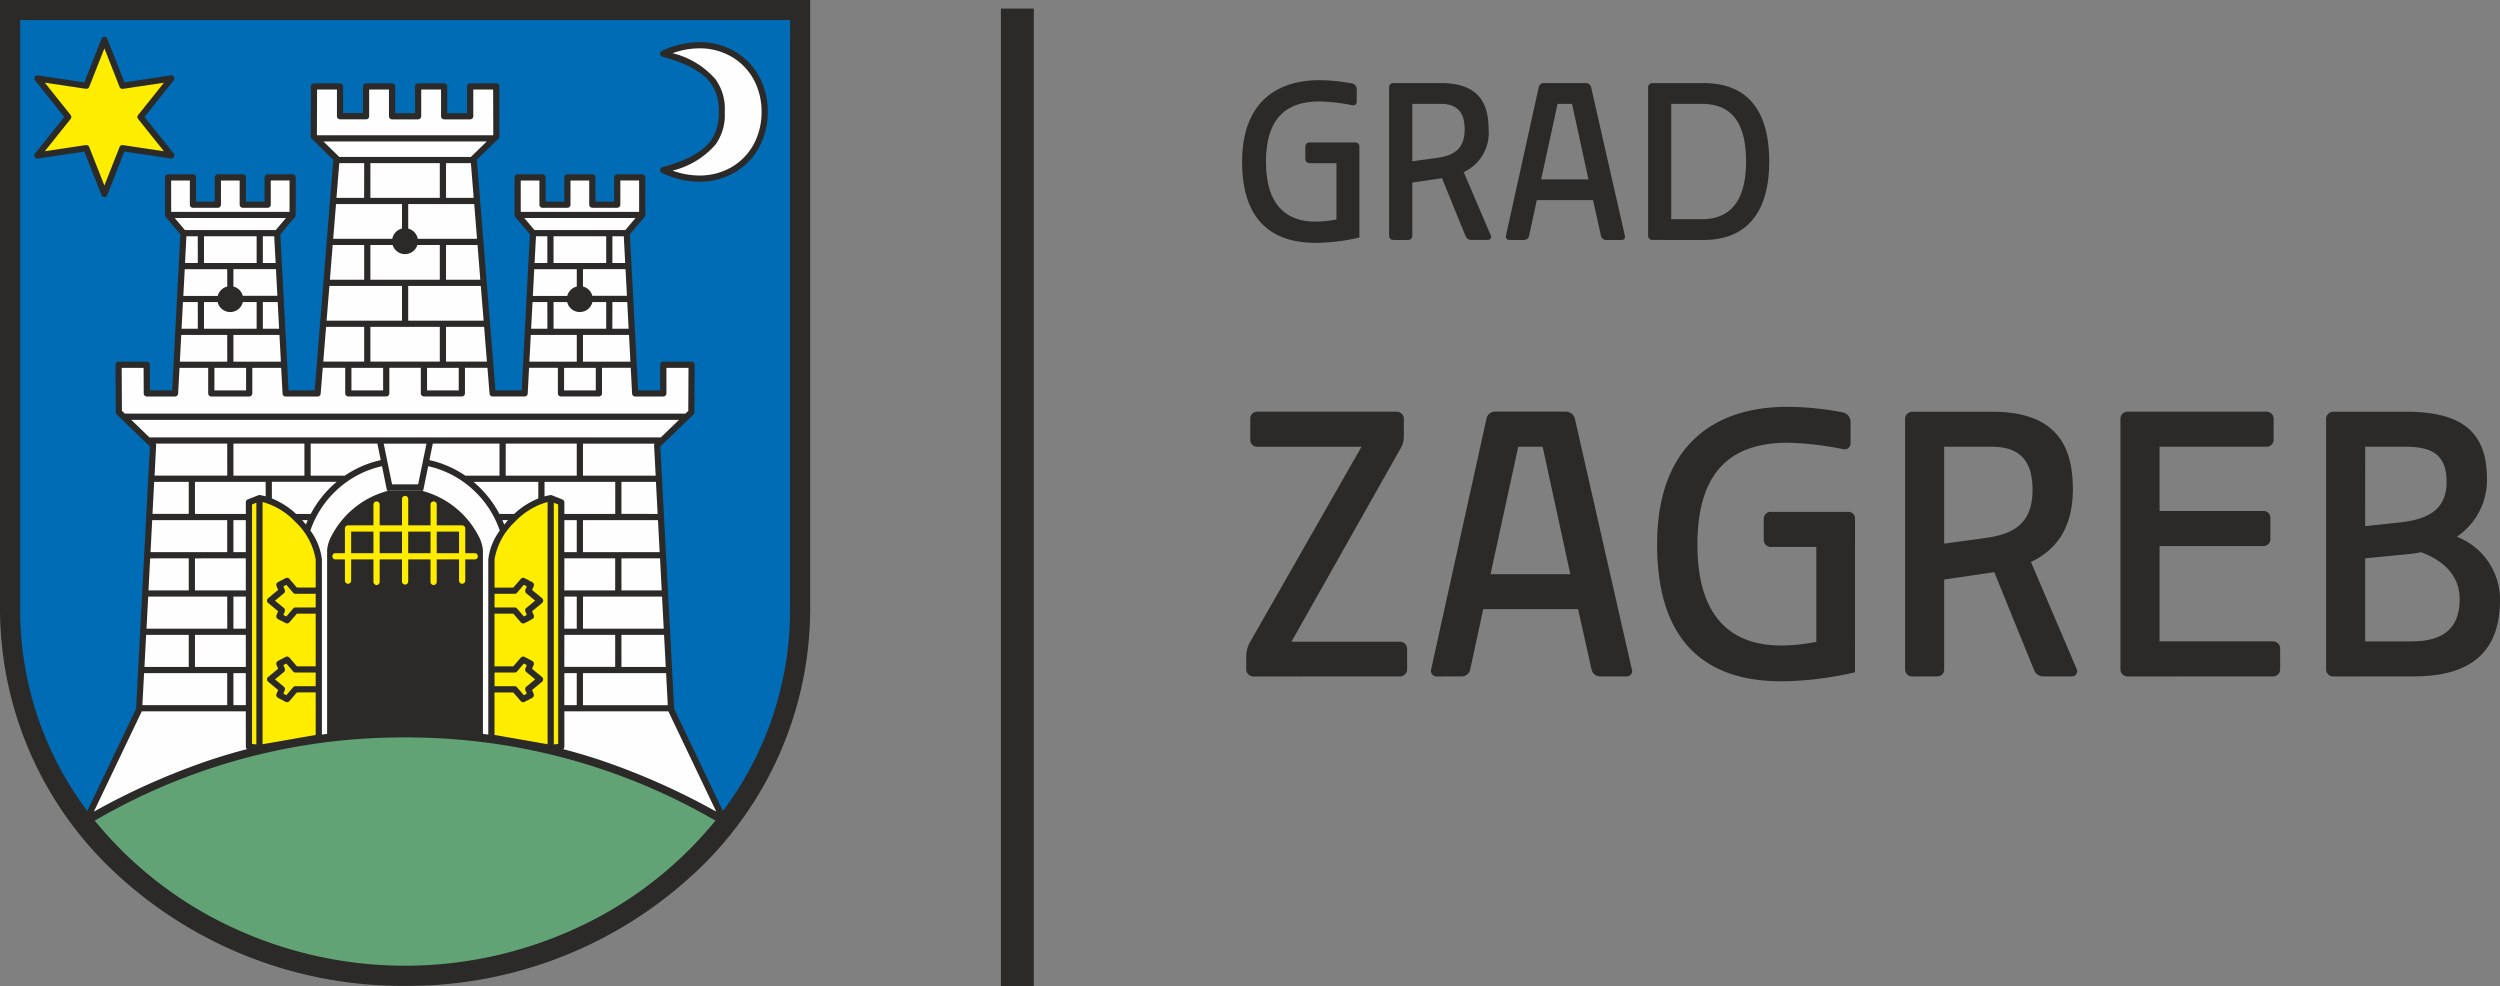 <svg id="Group_1628" data-name="Group 1628" xmlns="http://www.w3.org/2000/svg" xmlns:xlink="http://www.w3.org/1999/xlink" width="215.168" height="84.882" viewBox="0 0 215.168 84.882">
  <rect x="0" y="0" width="215.168" height="84.882" fill="#808080" stroke="none"/>
  <defs>
    <clipPath id="clip-path">
      <rect id="Rectangle_210" data-name="Rectangle 210" width="215.168" height="84.882" transform="translate(0 0)" fill="none"/>
    </clipPath>
  </defs>
  <g id="Group_1627" data-name="Group 1627" clip-path="url(#clip-path)">
    <path id="Path_432" data-name="Path 432" d="M117,12.615a.338.338,0,0,0-.354-.353H112.7a.349.349,0,0,0-.352.353v1.08a.364.364,0,0,0,.352.353h2.326v4.84a9.546,9.546,0,0,1-1.786.187c-2.43,0-4.278-1.309-4.278-5.152,0-4.07,2.056-5.192,4.631-5.192a16.412,16.412,0,0,1,2.826.332.3.3,0,0,0,.351-.291V7.63a.511.511,0,0,0-.351-.436,15.275,15.275,0,0,0-2.868-.291c-3.8,0-6.645,2.035-6.645,7.02,0,5.339,2.865,6.979,6.334,6.979a16.88,16.88,0,0,0,3.738-.456H117Z" fill="#2b2a29"/>
    <path id="Path_433" data-name="Path 433" d="M121.551,8.939h2.43c1.5,0,2.077.79,2.077,2.2,0,1.62-.851,2.243-2.388,2.451l-2.119.291ZM121.2,20.654a.35.35,0,0,0,.353-.353v-4.59l2.555-.374,2.035,5a.5.5,0,0,0,.478.312h1.433a.266.266,0,0,0,.25-.395l-2.327-5.442a3.71,3.71,0,0,0,2.14-3.717c0-2.181-.831-3.947-4.113-3.947H119.91a.364.364,0,0,0-.353.353V20.3a.364.364,0,0,0,.353.353Z" fill="#2b2a29"/>
    <path id="Path_434" data-name="Path 434" d="M134.055,8.939H135.3l1.413,6.5h-4.071Zm-2.887,11.715a.443.443,0,0,0,.436-.353l.665-3.074h4.839l.686,3.074a.443.443,0,0,0,.436.353h1.35a.27.27,0,0,0,.27-.353l-2.908-12.8a.482.482,0,0,0-.436-.353h-3.635a.445.445,0,0,0-.436.353L129.61,20.3a.289.289,0,0,0,.27.353Z" fill="#2b2a29"/>
    <path id="Path_435" data-name="Path 435" d="M143.838,8.939h2.617c2.576,0,3.822,1.6,3.822,4.965,0,3.468-1.413,4.964-3.822,4.964h-2.617Zm2.783,11.715c3.593,0,5.65-2.243,5.65-6.75,0-4.57-2.015-6.751-5.65-6.751H142.2a.364.364,0,0,0-.353.353V20.3a.364.364,0,0,0,.353.353Z" fill="#2b2a29"/>
    <path id="Path_436" data-name="Path 436" d="M120.508,58.216a.614.614,0,0,0,.6-.6V55.833a.614.614,0,0,0-.6-.6h-9.357l9.357-16.577a2.056,2.056,0,0,0,.316-1.086V36.032a.614.614,0,0,0-.6-.6H108.207a.59.59,0,0,0-.6.6v1.822a.59.59,0,0,0,.6.6h8.972l-9.638,16.892a2.534,2.534,0,0,0-.28,1.122V57.62a.614.614,0,0,0,.6.6Z" fill="#2b2a29"/>
    <path id="Path_437" data-name="Path 437" d="M130.671,38.45h2.1l2.383,10.969h-6.869ZM125.8,58.216a.75.75,0,0,0,.736-.6l1.122-5.187h8.165l1.157,5.187a.749.749,0,0,0,.736.6h2.278a.455.455,0,0,0,.455-.6l-4.906-21.588a.813.813,0,0,0-.736-.6h-6.133a.749.749,0,0,0-.736.6L123.172,57.62a.486.486,0,0,0,.455.6Z" fill="#2b2a29"/>
    <path id="Path_438" data-name="Path 438" d="M159.655,44.653a.571.571,0,0,0-.6-.6H152.4a.591.591,0,0,0-.6.6v1.822a.614.614,0,0,0,.6.6h3.925v8.166a16.068,16.068,0,0,1-3.014.316c-4.1,0-7.22-2.208-7.22-8.692,0-6.869,3.47-8.761,7.816-8.761a27.666,27.666,0,0,1,4.766.56.51.51,0,0,0,.6-.49V36.242a.862.862,0,0,0-.6-.736,25.763,25.763,0,0,0-4.836-.491c-6.414,0-11.215,3.435-11.215,11.846,0,9.007,4.836,11.776,10.689,11.776a28.551,28.551,0,0,0,6.308-.771h.035Z" fill="#2b2a29"/>
    <path id="Path_439" data-name="Path 439" d="M167.33,38.45h4.1c2.524,0,3.505,1.332,3.505,3.715,0,2.734-1.437,3.785-4.03,4.135l-3.575.491Zm-.6,19.766a.59.59,0,0,0,.6-.6V49.875l4.311-.631,3.434,8.446a.844.844,0,0,0,.806.526H178.3a.448.448,0,0,0,.421-.666l-3.925-9.182c2.138-1.016,3.61-2.874,3.61-6.273,0-3.68-1.4-6.659-6.94-6.659h-6.9a.614.614,0,0,0-.6.6V57.62a.614.614,0,0,0,.6.6Z" fill="#2b2a29"/>
    <path id="Path_440" data-name="Path 440" d="M195.647,58.216a.614.614,0,0,0,.6-.6V55.8a.614.614,0,0,0-.6-.6h-9.778V47h8.937a.591.591,0,0,0,.6-.6V44.583a.571.571,0,0,0-.6-.6h-8.937V38.45h9.217a.614.614,0,0,0,.6-.6V36.032a.614.614,0,0,0-.6-.6H183.1a.614.614,0,0,0-.6.6V57.62a.614.614,0,0,0,.6.6Z" fill="#2b2a29"/>
    <path id="Path_441" data-name="Path 441" d="M203.567,38.45h3.505c2.208,0,3.5.666,3.5,3.014,0,2.243-1.367,3.224-4.066,3.505l-2.944.315Zm3.961,9.217a7.058,7.058,0,0,0,.841-.14c1.752.631,3.329,1.892,3.329,4.03,0,2.594-1.507,3.645-4.135,3.645h-4V48.053Zm.21,10.549c4.591,0,7.43-1.822,7.43-6.589a5.814,5.814,0,0,0-3.715-5.432,5.894,5.894,0,0,0,2.593-4.976c0-4.031-2.138-5.783-6.974-5.783H200.8a.614.614,0,0,0-.6.6V57.62a.614.614,0,0,0,.6.6Z" fill="#2b2a29"/>
    <line id="Line_59" data-name="Line 59" y2="84.143" transform="translate(87.56 0.739)" fill="none" stroke="#2b2a29" stroke-miterlimit="22.926" stroke-width="2.831"/>
    <path id="Path_442" data-name="Path 442" d="M34.865,84a35.348,35.348,0,0,1-24.038-9.2A30.229,30.229,0,0,1,.85,52.543V.85H68.881V52.543A30.231,30.231,0,0,1,58.9,74.8,35.348,35.348,0,0,1,34.865,84" fill="#2b2a29"/>
    <path id="Path_443" data-name="Path 443" d="M34.865,84a35.348,35.348,0,0,1-24.038-9.2A30.229,30.229,0,0,1,.85,52.543V.85H68.881V52.543A30.231,30.231,0,0,1,58.9,74.8,35.348,35.348,0,0,1,34.865,84Z" fill="none" stroke="#2b2a29" stroke-miterlimit="22.926" stroke-width="1.7"/>
    <path id="Path_444" data-name="Path 444" d="M61.583,70.623l-.408-.223a52.823,52.823,0,0,0-26.311-6.932,52.624,52.624,0,0,0-26.376,6.97c-.02.02-.292.159-.34.185a33.387,33.387,0,0,0,11.6,9.082,35.194,35.194,0,0,0,30.234,0,33.4,33.4,0,0,0,11.6-9.082" fill="#61a375"/>
    <path id="Path_445" data-name="Path 445" d="M9.233,3.341,10.71,7.087l3.995-.6a.267.267,0,0,1,.3.226.263.263,0,0,1-.069.221l-2.5,3.131,2.516,3.148a.267.267,0,0,1-.246.43l-4-.6L9.233,16.791a.267.267,0,0,1-.5,0L7.259,13.046l-3.995.6a.267.267,0,0,1-.233-.448l2.5-3.131L3.017,6.918a.267.267,0,0,1,.042-.374.27.27,0,0,1,.2-.055l3.995.6L8.736,3.341a.266.266,0,0,1,.5,0M66.081,9.633a6.406,6.406,0,0,1-.574,2.7A5.614,5.614,0,0,1,63.4,14.746a5.966,5.966,0,0,1-3.195.895,7.705,7.705,0,0,1-3.235-.754.267.267,0,0,1,.042-.5c2.3-.623,3.515-1.424,4.15-2.266a3.885,3.885,0,0,0,.687-2.488,3.889,3.889,0,0,0-.687-2.489c-.635-.841-1.848-1.642-4.15-2.265a.267.267,0,0,1-.033-.505A7.7,7.7,0,0,1,60.2,3.625a5.972,5.972,0,0,1,3.2.895,5.618,5.618,0,0,1,2.111,2.413,6.387,6.387,0,0,1,.574,2.7M62.22,69.8A28.826,28.826,0,0,0,68,52.541V1.729H1.733V52.541A28.832,28.832,0,0,0,7.511,69.8l4.2-8.8L12.9,38.427l-2.855-2.758a.265.265,0,0,1-.081-.2l-.022-4.075a.265.265,0,0,1,.265-.267h2.422a.268.268,0,0,1,.268.267l.007,2.2h1.912l.706-13.431-1.259-1.49A.271.271,0,0,1,14.2,18.5V15.269A.268.268,0,0,1,14.464,15h2.143a.268.268,0,0,1,.268.268V17.35h1.609V15.269A.268.268,0,0,1,18.751,15H20.9a.268.268,0,0,1,.267.268V17.35H22.77V15.269A.268.268,0,0,1,23.038,15h2.146a.268.268,0,0,1,.268.268l0,3.231a.265.265,0,0,1-.063.172l-1.265,1.491.712,13.431h2.249l1.6-19.842L26.823,11.93a.267.267,0,0,1-.08-.2l.014-4.288a.267.267,0,0,1,.266-.267h2.241a.268.268,0,0,1,.267.268V9.733l1.706,0V7.44a.268.268,0,0,1,.268-.268h2.24a.268.268,0,0,1,.268.268v2.3h1.706V7.44a.267.267,0,0,1,.267-.268h2.24a.268.268,0,0,1,.268.268v2.3H40.2V7.44a.268.268,0,0,1,.267-.268h2.241a.268.268,0,0,1,.267.268l.013,4.3a.263.263,0,0,1-.08.191L41.04,13.752l1.6,19.842H44.9l.707-13.431-1.259-1.49a.271.271,0,0,1-.063-.173V15.269A.268.268,0,0,1,44.551,15h2.143a.267.267,0,0,1,.267.268V17.35H48.57V15.269A.268.268,0,0,1,48.837,15h2.144a.268.268,0,0,1,.268.268V17.35h1.608V15.269A.268.268,0,0,1,53.124,15h2.147a.268.268,0,0,1,.267.268l0,3.231a.26.26,0,0,1-.063.172l-1.264,1.491.708,13.431h1.9v-2.2a.268.268,0,0,1,.267-.267h2.435a.268.268,0,0,1,.268.267l-.022,4.087a.269.269,0,0,1-.082.191l-2.854,2.758L58.022,61Z" fill="#006cb5"/>
    <path id="Path_446" data-name="Path 446" d="M32.142,45.751h-1.92v1.86h1.92Zm2.456,0H32.677v1.86H34.6Zm2.455,0H35.132v1.86h1.921Zm.535,1.86h1.921v-1.86H37.588Zm-.535-4.17a.268.268,0,1,1,.535,0v1.775h2.189a.268.268,0,0,1,.267.268v2.127h.8a.268.268,0,1,1,0,.535h-.8v1.812a.268.268,0,1,1-.535,0V48.146H37.588V50.1a.268.268,0,0,1-.535,0V48.146h-1.92v1.883a.268.268,0,1,1-.535,0V48.146H32.677V50.1a.268.268,0,0,1-.535,0V48.146h-1.92v1.812a.268.268,0,1,1-.535,0V48.146h-.8a.268.268,0,1,1,0-.535h.8V45.484a.268.268,0,0,1,.267-.268h2.188V43.441a.268.268,0,1,1,.535,0v1.775H34.6V42.931a.268.268,0,0,1,.535,0v2.285h1.92Zm-14.988-.173-.373.148V64.03l.373.041Zm5.106,9.013V51.106h-1.74A.269.269,0,0,1,25.216,51l-.574-.668-.255.134.122.287a.269.269,0,0,1-.076.311l-.765.632.764.631a.266.266,0,0,1,.076.31l-.121.288.255.134.586-.682a.266.266,0,0,1,.2-.093Zm0,6.778V57.884h-1.74a.269.269,0,0,1-.215-.108l-.574-.668-.255.135.122.287a.266.266,0,0,1-.088.319l-.754.623.765.631a.266.266,0,0,1,.076.31l-.121.287.255.135.586-.682a.269.269,0,0,1,.2-.093Zm0,4.194V59.594H25.553l-.641.744a.267.267,0,0,1-.331.068l-.653-.344a.268.268,0,0,1-.129-.345l.141-.329-.858-.709a.28.28,0,0,1-.039-.038.267.267,0,0,1,.036-.375l.861-.711-.141-.329a.268.268,0,0,1,.122-.341l.66-.348a.266.266,0,0,1,.327.063l.645.749h1.618V52.816H25.553l-.641.744a.267.267,0,0,1-.331.068l-.653-.344a.268.268,0,0,1-.129-.345l.141-.33-.846-.7a.282.282,0,0,1-.051-.047.267.267,0,0,1,.035-.376l.861-.711-.14-.33a.267.267,0,0,1,.122-.34l.66-.348a.266.266,0,0,1,.327.063l.645.749h1.618V48.164a5.718,5.718,0,0,0-1.733-3.227A6.108,6.108,0,0,0,22.6,43.206V64.051Zm20.494.818.374-.041V43.416l-.374-.148Zm-5.1-6.187v1.175H44.3a.27.27,0,0,1,.2.094l.587.682.255-.135-.122-.287a.267.267,0,0,1,.076-.31l.765-.631-.754-.623a.266.266,0,0,1-.087-.319l.122-.287-.255-.135-.575.668a.267.267,0,0,1-.214.108Zm0-6.778v1.175H44.3a.267.267,0,0,1,.2.094l.587.682.255-.134-.122-.288a.267.267,0,0,1,.076-.31l.764-.631-.765-.632a.27.27,0,0,1-.075-.311l.122-.287-.255-.134L44.514,51a.267.267,0,0,1-.214.108Zm0-2.942v2.407h1.618l.644-.749a.267.267,0,0,1,.327-.063l.661.348a.266.266,0,0,1,.121.34l-.14.33.861.711a.268.268,0,0,1,.036.376.319.319,0,0,1-.051.047l-.846.7.14.33a.268.268,0,0,1-.129.345l-.653.344a.267.267,0,0,1-.331-.068l-.64-.744H42.56v4.533h1.618l.644-.749a.267.267,0,0,1,.327-.063l.661.348a.267.267,0,0,1,.121.341l-.14.329.86.711a.267.267,0,0,1,.037.375.28.28,0,0,1-.039.038l-.858.709.14.329a.268.268,0,0,1-.129.345l-.653.344a.267.267,0,0,1-.331-.068l-.64-.744H42.56v3.659l4.57.8V43.206a6.105,6.105,0,0,0-2.837,1.731,5.712,5.712,0,0,0-1.733,3.227M10.291,7.479,8.984,4.165l-1.3,3.3a.268.268,0,0,1-.291.178L3.857,7.117,6.08,9.9a.268.268,0,0,1,0,.336L3.857,13.015l3.534-.529a.268.268,0,0,1,.287.167l1.306,3.314,1.3-3.3a.267.267,0,0,1,.291-.178l3.533.529-2.222-2.779a.268.268,0,0,1,0-.336l2.224-2.783-3.533.529a.268.268,0,0,1-.287-.167" fill="#ffed00"/>
    <path id="Path_447" data-name="Path 447" d="M65.022,12.11a5.876,5.876,0,0,0,.525-2.477,5.873,5.873,0,0,0-.525-2.477,5.07,5.07,0,0,0-1.911-2.184A5.427,5.427,0,0,0,60.2,4.16a6.911,6.911,0,0,0-2.318.419,7.135,7.135,0,0,1,3.7,2.244,4.354,4.354,0,0,1,.795,2.81,4.354,4.354,0,0,1-.795,2.81,7.135,7.135,0,0,1-3.7,2.243,6.888,6.888,0,0,0,2.318.42,5.435,5.435,0,0,0,2.911-.811,5.091,5.091,0,0,0,1.911-2.185M34.865,41.684h1.123l.718-3.5H33.024l.719,3.5ZM24.92,18.233l0-2.7H23.305v2.082a.268.268,0,0,1-.268.267H20.894a.267.267,0,0,1-.267-.267V15.536H19.018v2.082a.268.268,0,0,1-.267.267H16.607a.268.268,0,0,1-.267-.267V15.536H14.731v2.7ZM23.731,19.8l.879-1.036H15.039l.875,1.036Zm-6.709.534h-.979l-.119,2.3h1.1Zm5.066,0H17.557v2.3h4.531Zm1.635,2.3-.122-2.3h-.978v2.3Zm-4.168,6.194H15.6l-.12,2.3h4.078Zm4.619,2.3-.123-2.3H20.09v2.3ZM42.439,11.643l.016-.016-.013-3.92H40.734v2.3a.268.268,0,0,1-.267.267H38.226a.268.268,0,0,1-.267-.267v-2.3H36.253v2.3a.268.268,0,0,1-.267.267H33.745a.268.268,0,0,1-.268-.267v-2.3H31.772v2.3a.268.268,0,0,1-.268.266l-2.24-.005A.267.267,0,0,1,29,10V7.707H27.289l-.013,3.92.016.016Zm-1.9,1.863a.348.348,0,0,1,.038-.048l1.314-1.28H27.84l1.3,1.269a.261.261,0,0,1,.051.059Zm-9.194.535H29.2l-.242,2.988h2.381Zm6.508,0H31.879V17.03h5.973Zm2.916,2.988-.241-2.988H38.388v2.988ZM34.6,24.611H28.351L28.108,27.6H34.6ZM41.624,27.6l-.242-2.989H35.133V27.6Zm-10.28.535H28.065l-.242,2.989h3.521Zm6.508,0H31.879v2.989h5.973Zm4.055,2.989-.24-2.989H38.388v2.989Zm13.1-12.891,0-2.7H53.391v2.082a.267.267,0,0,1-.266.267H50.981a.268.268,0,0,1-.268-.267V15.536H49.1v2.082a.267.267,0,0,1-.268.267H46.694a.268.268,0,0,1-.268-.267V15.536H44.819v2.7ZM53.818,19.8l.878-1.036h-9.57L46,19.8Zm-6.71.534h-.977l-.122,2.3h1.1Zm5.066,0H47.642v2.3h4.532Zm1.634,2.3-.12-2.3h-.98v2.3Zm-4.167,6.194H45.684l-.121,2.3h4.078Zm4.616,2.3-.12-2.3H50.175v2.3Zm-33.076.535H18.453V33.6h2.728Zm11.794,0H30.247V33.6h2.728Zm6.508,0H36.755V33.6h2.728Zm11.795,0H48.549V33.6h2.729ZM58.991,35.6l.247-.239.019-3.7h-1.9v2.2a.268.268,0,0,1-.267.267H54.668a.267.267,0,0,1-.265-.254l-.118-2.216H51.813v2.2a.267.267,0,0,1-.268.267H48.282a.268.268,0,0,1-.268-.267v-2.2H45.535l-.116,2.2a.267.267,0,0,1-.266.267H42.4a.265.265,0,0,1-.265-.246l-.181-2.224H40.018v2.2a.267.267,0,0,1-.267.267H36.488a.268.268,0,0,1-.268-.267v-2.2H33.51v2.2a.268.268,0,0,1-.267.267H29.979a.268.268,0,0,1-.267-.267v-2.2H27.78L27.6,33.873a.267.267,0,0,1-.267.256H24.585a.268.268,0,0,1-.267-.254L24.2,31.659H21.716v2.2a.268.268,0,0,1-.267.267H18.186a.268.268,0,0,1-.268-.267v-2.2H15.45l-.117,2.2a.267.267,0,0,1-.267.267H12.635a.267.267,0,0,1-.266-.267l-.009-2.2H10.474l.019,3.7.247.239ZM19.555,57.933H12.4l-.145,2.758h7.3Zm-3.31-3.292H12.578L12.433,57.4h3.812Zm3.31-3.292h-6.8l-.145,2.757h6.949Zm-3.31-3.292H12.924l-.144,2.757h3.465Zm3.31-3.292H13.1l-.145,2.757h6.6Zm-3.31-3.293H13.27l-.145,2.758h3.12Zm3.31-3.292H13.4a.258.258,0,0,1,.039.153l-.136,2.6h6.256Zm30.62,2.758h6.257l-.136-2.6a.269.269,0,0,1,.038-.153H50.175Zm3.311,3.292H56.6l-.145-2.758H53.486Zm-3.311,3.292h6.6l-.145-2.757H50.175Zm3.311,3.292h3.465l-.144-2.757H53.486Zm-3.311,3.292h6.95l-.146-2.757h-6.8ZM53.486,57.4H57.3l-.146-2.757H53.486Zm-3.311,3.293h7.3l-.146-2.758H50.175ZM26.2,38.18H20.09v2.758H26.2Zm17.323,2.758H49.64V38.18H43.527Zm5.046,6.584H49.64V44.765H48.573Zm0,3.292h4.378V48.056H48.573Zm0,3.292H49.64V51.349H48.573Zm0,3.292h4.378V54.641H48.573Zm0,3.293H49.64V57.934H48.573Zm-.1,3.784c1.157.3,2.257.631,3.3.98a59.674,59.674,0,0,1,9.876,4.4l-4.119-8.63H48.573v3.044a.269.269,0,0,1-.1.206m-27.318-3.25H12.2l-4.12,8.63a59.9,59.9,0,0,1,9.878-4.4c1.044-.349,2.143-.679,3.3-.98a.271.271,0,0,1-.1-.206Zm0-3.292H20.09V60.69h1.068Zm0-3.292H16.781V57.4h4.377Zm0-3.292H20.09v2.757h1.068Zm0-3.292H16.78v2.758h4.377Zm0-3.292H20.09v2.757h1.067Zm16.2-7.12H56.876l1.561-1.508H11.3l1.559,1.508H37.361Zm15.347-9.352h1.4L53.986,26H52.708ZM47.108,26H45.833l-.121,2.294h1.4Zm3.878,0a1.115,1.115,0,0,1-2.169,0H47.643v2.294h4.531V26Zm-1.345-2.83h-3.66l-.12,2.3h2.96a1.119,1.119,0,0,1,.82-.808Zm.534,1.491a1.115,1.115,0,0,1,.806.8h2.977l-.12-2.3H50.175Zm-11.787-.583h2.95L41.1,21.088H38.388Zm-7.044-2.989h-2.71l-.241,2.989h2.951Zm4.578,0a1.115,1.115,0,0,1-2.128,0H31.879v2.989h5.973V21.088ZM34.6,17.564H28.92l-.242,2.989h5.086a1.113,1.113,0,0,1,.834-.881Zm.535,2.112a1.114,1.114,0,0,1,.821.877h5.1l-.241-2.989H35.133ZM32.771,39.6,32.48,38.18H26.74v2.758h2.938A8.853,8.853,0,0,1,32.771,39.6m7.277,1.339h2.943V38.18H37.25l-.291,1.42a8.885,8.885,0,0,1,3.089,1.338m6.818,1.787c.152-.042.307-.079.464-.108a.264.264,0,0,1,.166.01l.9.355a.267.267,0,0,1,.178.252v1h4.378V41.472H46.866ZM42.98,44.23h1.274A6.742,6.742,0,0,1,46.331,42.9V41.472H40.752c.063.053.126.107.187.161a9.223,9.223,0,0,1,2.041,2.6m.417.92c.1-.13.214-.259.327-.385h-.485c.056.129.109.257.158.385m-16.685.515a5.086,5.086,0,0,1,.993,2.5V63.223c.149-.02.3-.039.448-.057V47.351a3.065,3.065,0,0,1,.357-1.183,7.664,7.664,0,0,1,5.033-3.962h2.631a7.656,7.656,0,0,1,5.032,3.962,3.065,3.065,0,0,1,.357,1.183V63.165c.155.018.309.038.462.058V48.164a5.092,5.092,0,0,1,.99-2.494,8.471,8.471,0,0,0-2.43-3.637,8.362,8.362,0,0,0-3.733-1.909l-.428,2.1H33.307l-.429-2.1a8.351,8.351,0,0,0-3.738,1.91,8.473,8.473,0,0,0-2.428,3.632m-.226-.9h-.48q.169.188.323.38c.049-.126.1-.253.157-.38m-3.622-3.293H16.78V44.23h4.377v-1a.267.267,0,0,1,.18-.252l.9-.355a.267.267,0,0,1,.167-.01c.157.029.311.066.463.108Zm2.612,2.758h1.269a9.223,9.223,0,0,1,2.041-2.6c.061-.054.124-.108.186-.161H23.4V42.9a6.719,6.719,0,0,1,2.077,1.325M22.623,28.293h1.4L23.9,26H22.623ZM17.022,26H15.747l-.121,2.294h1.4ZM20.9,26a1.114,1.114,0,0,1-2.168,0H17.557v2.294h4.531V26Zm-1.345-2.83H15.9l-.121,2.3h2.962a1.115,1.115,0,0,1,.819-.807Zm.535,1.491a1.119,1.119,0,0,1,.806.8h2.977l-.122-2.3H20.09Z" fill="#fefefe" fill-rule="evenodd"/>
  </g>
</svg>
